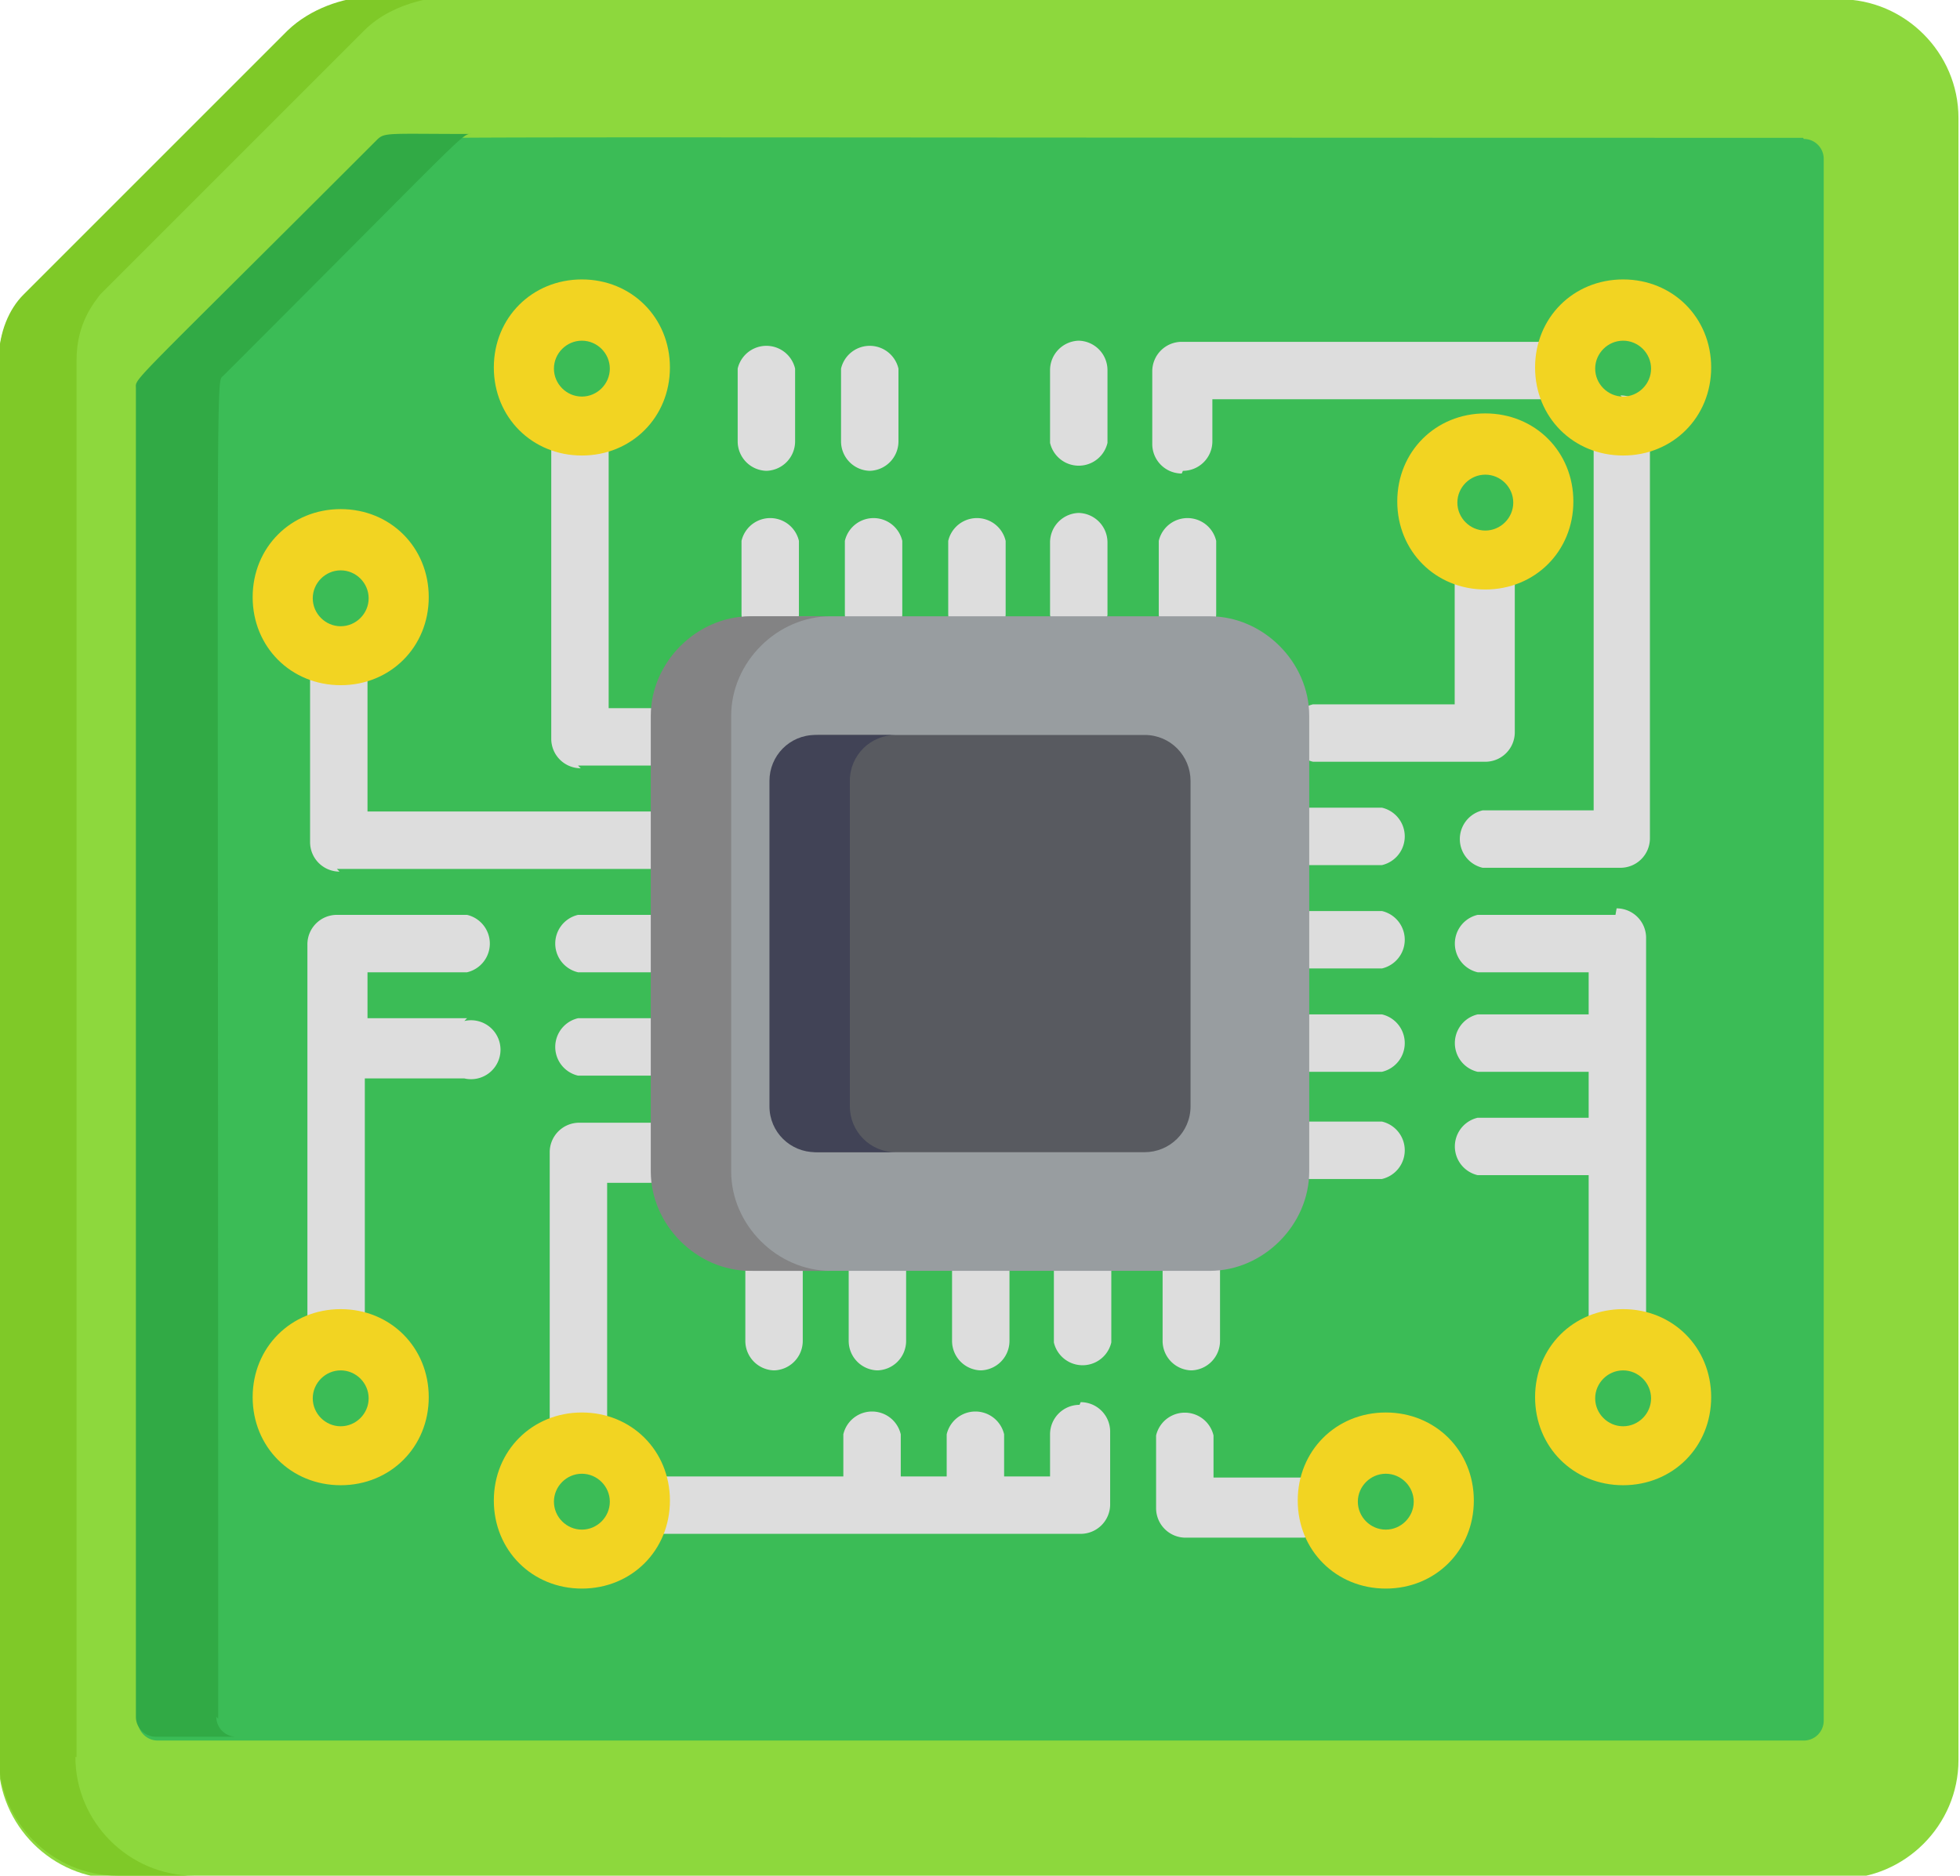<?xml version="1.0" encoding="UTF-8"?>
<svg class="" width="512" height="490" version="1.1" viewBox="0 0 512 490" xml:space="preserve"
     xmlns="http://www.w3.org/2000/svg"><g transform="translate(0 -11)"><path class="" d="m481 11h-385c-6.3 0.2-15 3-21 8.8l-69 69c-3.7 3.7-6.4 9.8-6.4 17v365c0 17 14 31 31 31h450c17 0 31-14 31-31v-429c0-17-14-31-31-31z" fill="#8dd83d"/><path
        d="m20 470v-365c0-9.7 4.7-15 6.1-17l69-69c8.4-8.4 21-8.8 21-8.8h-20c-6.3 0.2-15 3-21 8.8l-69 69c-3.7 3.7-6.4 9.8-6.4 17v365c0 17 14 31 31 31h20c-17 0-31-14-31-31z"
        fill="#7fc928"/><path class=""
                                                      d="m471 47c-394 0-370-0.73-372 1.5-66 66-63 62-63 65v347a5.2 5.2 0 0 0 5.2 5.2h430a5.2 5.2 0 0 0 5.2-5.2v-408a5.2 5.2 0 0 0-5.2-5.2z"
                                                      fill="#3bbc56"/><path
        d="m57 460c0-371-0.74-348 1.5-351 66-66 62-63 65-63-22 0-23-0.5-25 1.5-66 66-63 62-63 65v347a5.2 5.2 0 0 0 5.2 5.2h21a5.2 5.2 0 0 1-5.2-5.2z"
        fill="#31aa45"/><g fill="#ddd"><path class="" d="m178 312a7.7 7.7 0 0 0-7.7-7.7h-19a7.7 7.7 0 0 0-7.7 7.7v74a7.7 7.7 0 0 0 15 0v-66h11a7.7 7.7 0 0 0 7.7-7.7zm-27-101h19a7.7 7.7 0 0 0 0-15h-11v-69a7.7 7.7 0 0 0-15 0v77a7.7 7.7 0 0 0 7.7 7.7z"/>
    <path class=""
          d="m88 238h82a7.7 7.7 0 0 0 0-15h-74v-37a7.7 7.7 0 0 0-15 0v45a7.7 7.7 0 0 0 7.7 7.7zm82 12h-19a7.7 7.7 0 0 0 0 15h19a7.7 7.7 0 0 0 0-15zm0 27h-19a7.7 7.7 0 0 0 0 15h19a7.7 7.7 0 0 0 0-15zm191 27h-19a7.7 7.7 0 0 0 0 15h19a7.7 7.7 0 0 0 0-15zm19-142v33h-37a7.7 7.7 0 0 0 0 15h45a7.7 7.7 0 0 0 7.7-7.7v-41a7.7 7.7 0 0 0-15 0zm-19 60h-19a7.7 7.7 0 0 0 0 15h19a7.7 7.7 0 0 0 0-15zm0 27h-19a7.7 7.7 0 0 0 0 15h19a7.7 7.7 0 0 0 0-15zm0 27h-19a7.7 7.7 0 0 0 0 15h19a7.7 7.7 0 0 0 0-15zm-50 93a7.7 7.7 0 0 0 7.7-7.7v-19a7.7 7.7 0 0 0-15 0v19a7.7 7.7 0 0 0 7.7 7.7zm-109 0a7.7 7.7 0 0 0 7.7-7.7v-19a7.7 7.7 0 0 0-15 0v19a7.7 7.7 0 0 0 7.7 7.7zm27 0a7.7 7.7 0 0 0 7.7-7.7v-19a7.7 7.7 0 0 0-15 0v19a7.7 7.7 0 0 0 7.7 7.7zm27 0a7.7 7.7 0 0 0 7.7-7.7v-19a7.7 7.7 0 0 0-15 0v19a7.7 7.7 0 0 0 7.7 7.7zm27-34a7.7 7.7 0 0 0-7.7 7.7v19a7.7 7.7 0 0 0 15 0v-19a7.7 7.7 0 0 0-7.7-7.7zm27-156a7.7 7.7 0 0 0 7.7-7.7v-19a7.7 7.7 0 0 0-15 0v19a7.7 7.7 0 0 0 7.7 7.7zm-109 0a7.7 7.7 0 0 0 7.7-7.7v-19a7.7 7.7 0 0 0-15 0v19a7.7 7.7 0 0 0 7.7 7.7zm27 0a7.7 7.7 0 0 0 7.7-7.7v-19a7.7 7.7 0 0 0-15 0v19a7.7 7.7 0 0 0 7.7 7.7zm27 0a7.7 7.7 0 0 0 7.7-7.7v-19a7.7 7.7 0 0 0-15 0v19a7.7 7.7 0 0 0 7.7 7.7zm27-34a7.7 7.7 0 0 0-7.7 7.7v19a7.7 7.7 0 0 0 15 0v-19a7.7 7.7 0 0 0-7.7-7.7zm27-11a7.7 7.7 0 0 0 7.7-7.7v-11h90a7.7 7.7 0 0 0 0-15h-98a7.7 7.7 0 0 0-7.7 7.7v19a7.7 7.7 0 0 0 7.7 7.7zm-109 0a7.7 7.7 0 0 0 7.7-7.7v-19a7.7 7.7 0 0 0-15 0v19a7.7 7.7 0 0 0 7.7 7.7zm82-34a7.7 7.7 0 0 0-7.7 7.7v19a7.7 7.7 0 0 0 15 0v-19a7.7 7.7 0 0 0-7.7-7.7zm-55 34a7.7 7.7 0 0 0 7.7-7.7v-19a7.7 7.7 0 0 0-15 0v19a7.7 7.7 0 0 0 7.7 7.7zm113 263h-23v-11a7.7 7.7 0 0 0-15 0v19a7.7 7.7 0 0 0 7.7 7.7h31a7.7 7.7 0 0 0 1e-3 -15zm-58-19a7.7 7.7 0 0 0-7.7 7.7v11h-12v-11a7.7 7.7 0 0 0-15 0v11h-12v-11a7.7 7.7 0 0 0-15 0v11h-52a7.7 7.7 0 0 0 0 15h114a7.7 7.7 0 0 0 7.7-7.7v-19a7.7 7.7 0 0 0-7.7-7.7zm140-128h-36a7.7 7.7 0 0 0 0 15h29v11h-29a7.7 7.7 0 0 0 0 15h29v12h-29a7.7 7.7 0 0 0 0 15h29v42a7.7 7.7 0 0 0 15 0v-104a7.7 7.7 0 0 0-7.7-7.7z"
         />
    <path class=""
          d="m424 115a7.7 7.7 0 0 0-7.7 7.7v100h-29a7.7 7.7 0 0 0 0 15h36a7.7 7.7 0 0 0 7.7-7.7v-108a7.7 7.7 0 0 0-7.7-7.7zm-302 162h-26v-12h26a7.7 7.7 0 0 0 0-15h-34a7.7 7.7 0 0 0-7.7 7.7l2e-3 0.03v105a7.7 7.7 0 0 0 15 0v-70h26a7.7 7.7 0 1 0-1e-3 -15z"
         /></g><path
        d="m424 130c-13 0-23-10-23-23 0-13 10-23 23-23s23 10 23 23c-1e-3 13-10 23-23 23zm0-30c-4 0-7.3 3.3-7.3 7.3 0 4 3.3 7.3 7.3 7.3s7.3-3.3 7.3-7.3c0-4-3.3-7.3-7.3-7.3zm-272 30c-13 0-23-10-23-23 0-13 10-23 23-23s23 10 23 23-10 23-23 23zm0-30c-4 0-7.3 3.3-7.3 7.3 0 4 3.3 7.3 7.3 7.3 4 0 7.3-3.3 7.3-7.3 0-4-3.3-7.3-7.3-7.3zm-63 90c-13 0-23-10-23-23 0-13 10-23 23-23 13 0 23 10 23 23 0 13-10 23-23 23zm0-30c-4 0-7.3 3.3-7.3 7.3 0 4 3.3 7.3 7.3 7.3 4 0 7.3-3.3 7.3-7.3s-3.3-7.3-7.3-7.3zm0 239c-13 0-23-10-23-23 0-13 10-23 23-23 13 0 23 10 23 23 0 13-10 23-23 23zm0-30c-4 0-7.3 3.3-7.3 7.3 0 4 3.3 7.3 7.3 7.3 4 0 7.3-3.3 7.3-7.3s-3.3-7.3-7.3-7.3zm335 30c-13 0-23-10-23-23 0-13 10-23 23-23s23 10 23 23c-1e-3 13-10 23-23 23zm0-30c-4 0-7.3 3.3-7.3 7.3 0 4 3.3 7.3 7.3 7.3s7.3-3.3 7.3-7.3-3.3-7.3-7.3-7.3zm-272 57c-13 0-23-10-23-23 0-13 10-23 23-23s23 10 23 23-10 23-23 23zm0-30c-4 0-7.3 3.3-7.3 7.3 0 4 3.3 7.3 7.3 7.3 4 0 7.3-3.3 7.3-7.3 0-4-3.3-7.3-7.3-7.3zm236-231c-13 0-23-10-23-23s10-23 23-23c13 0 23 10 23 23s-10 23-23 23zm0-30c-4 0-7.3 3.3-7.3 7.3s3.3 7.3 7.3 7.3c4 0 7.3-3.3 7.3-7.3s-3.3-7.3-7.3-7.3zm-26 291c-13 0-23-10-23-23 0-13 10-23 23-23 13 0 23 10 23 23s-10 23-23 23zm0-30c-4 0-7.3 3.3-7.3 7.3 0 4 3.3 7.3 7.3 7.3 4 0 7.3-3.3 7.3-7.3 0-4-3.3-7.3-7.3-7.3z"
        fill="#f2d422"/><path class=""
                                                      d="m316 343h-119c-14 0-26-12-26-26v-119c0-14 12-26 26-26h119c14 0 26 12 26 26v119c1e-3 14-12 26-26 26z"
                                                      fill="#989da0"/><path class=""
                                                                                                    d="m311 300c0 6.8-5.5 12-12 12h-85c-6.8 0-12-5.5-12-12v-85c0-6.8 5.5-12 12-12h85c6.8 0 12 5.5 12 12z"
                                                                                                    fill="#585a60"
                                                                                                   /><path
        class="" d="m191 317v-119c0-14 12-26 26-26h-21c-14 0-26 12-26 26v119c0 14 12 26 26 26h21c-14 0-26-12-26-26z"
        fill="#838384"/><path class=""
                                                      d="m222 300v-85c0-6.8 5.5-12 12-12h-21c-6.8 0-12 5.5-12 12v85c0 6.8 5.5 12 12 12h21c-6.8 0-12-5.5-12-12z"
                                                      fill="#414356"/></g></svg>

